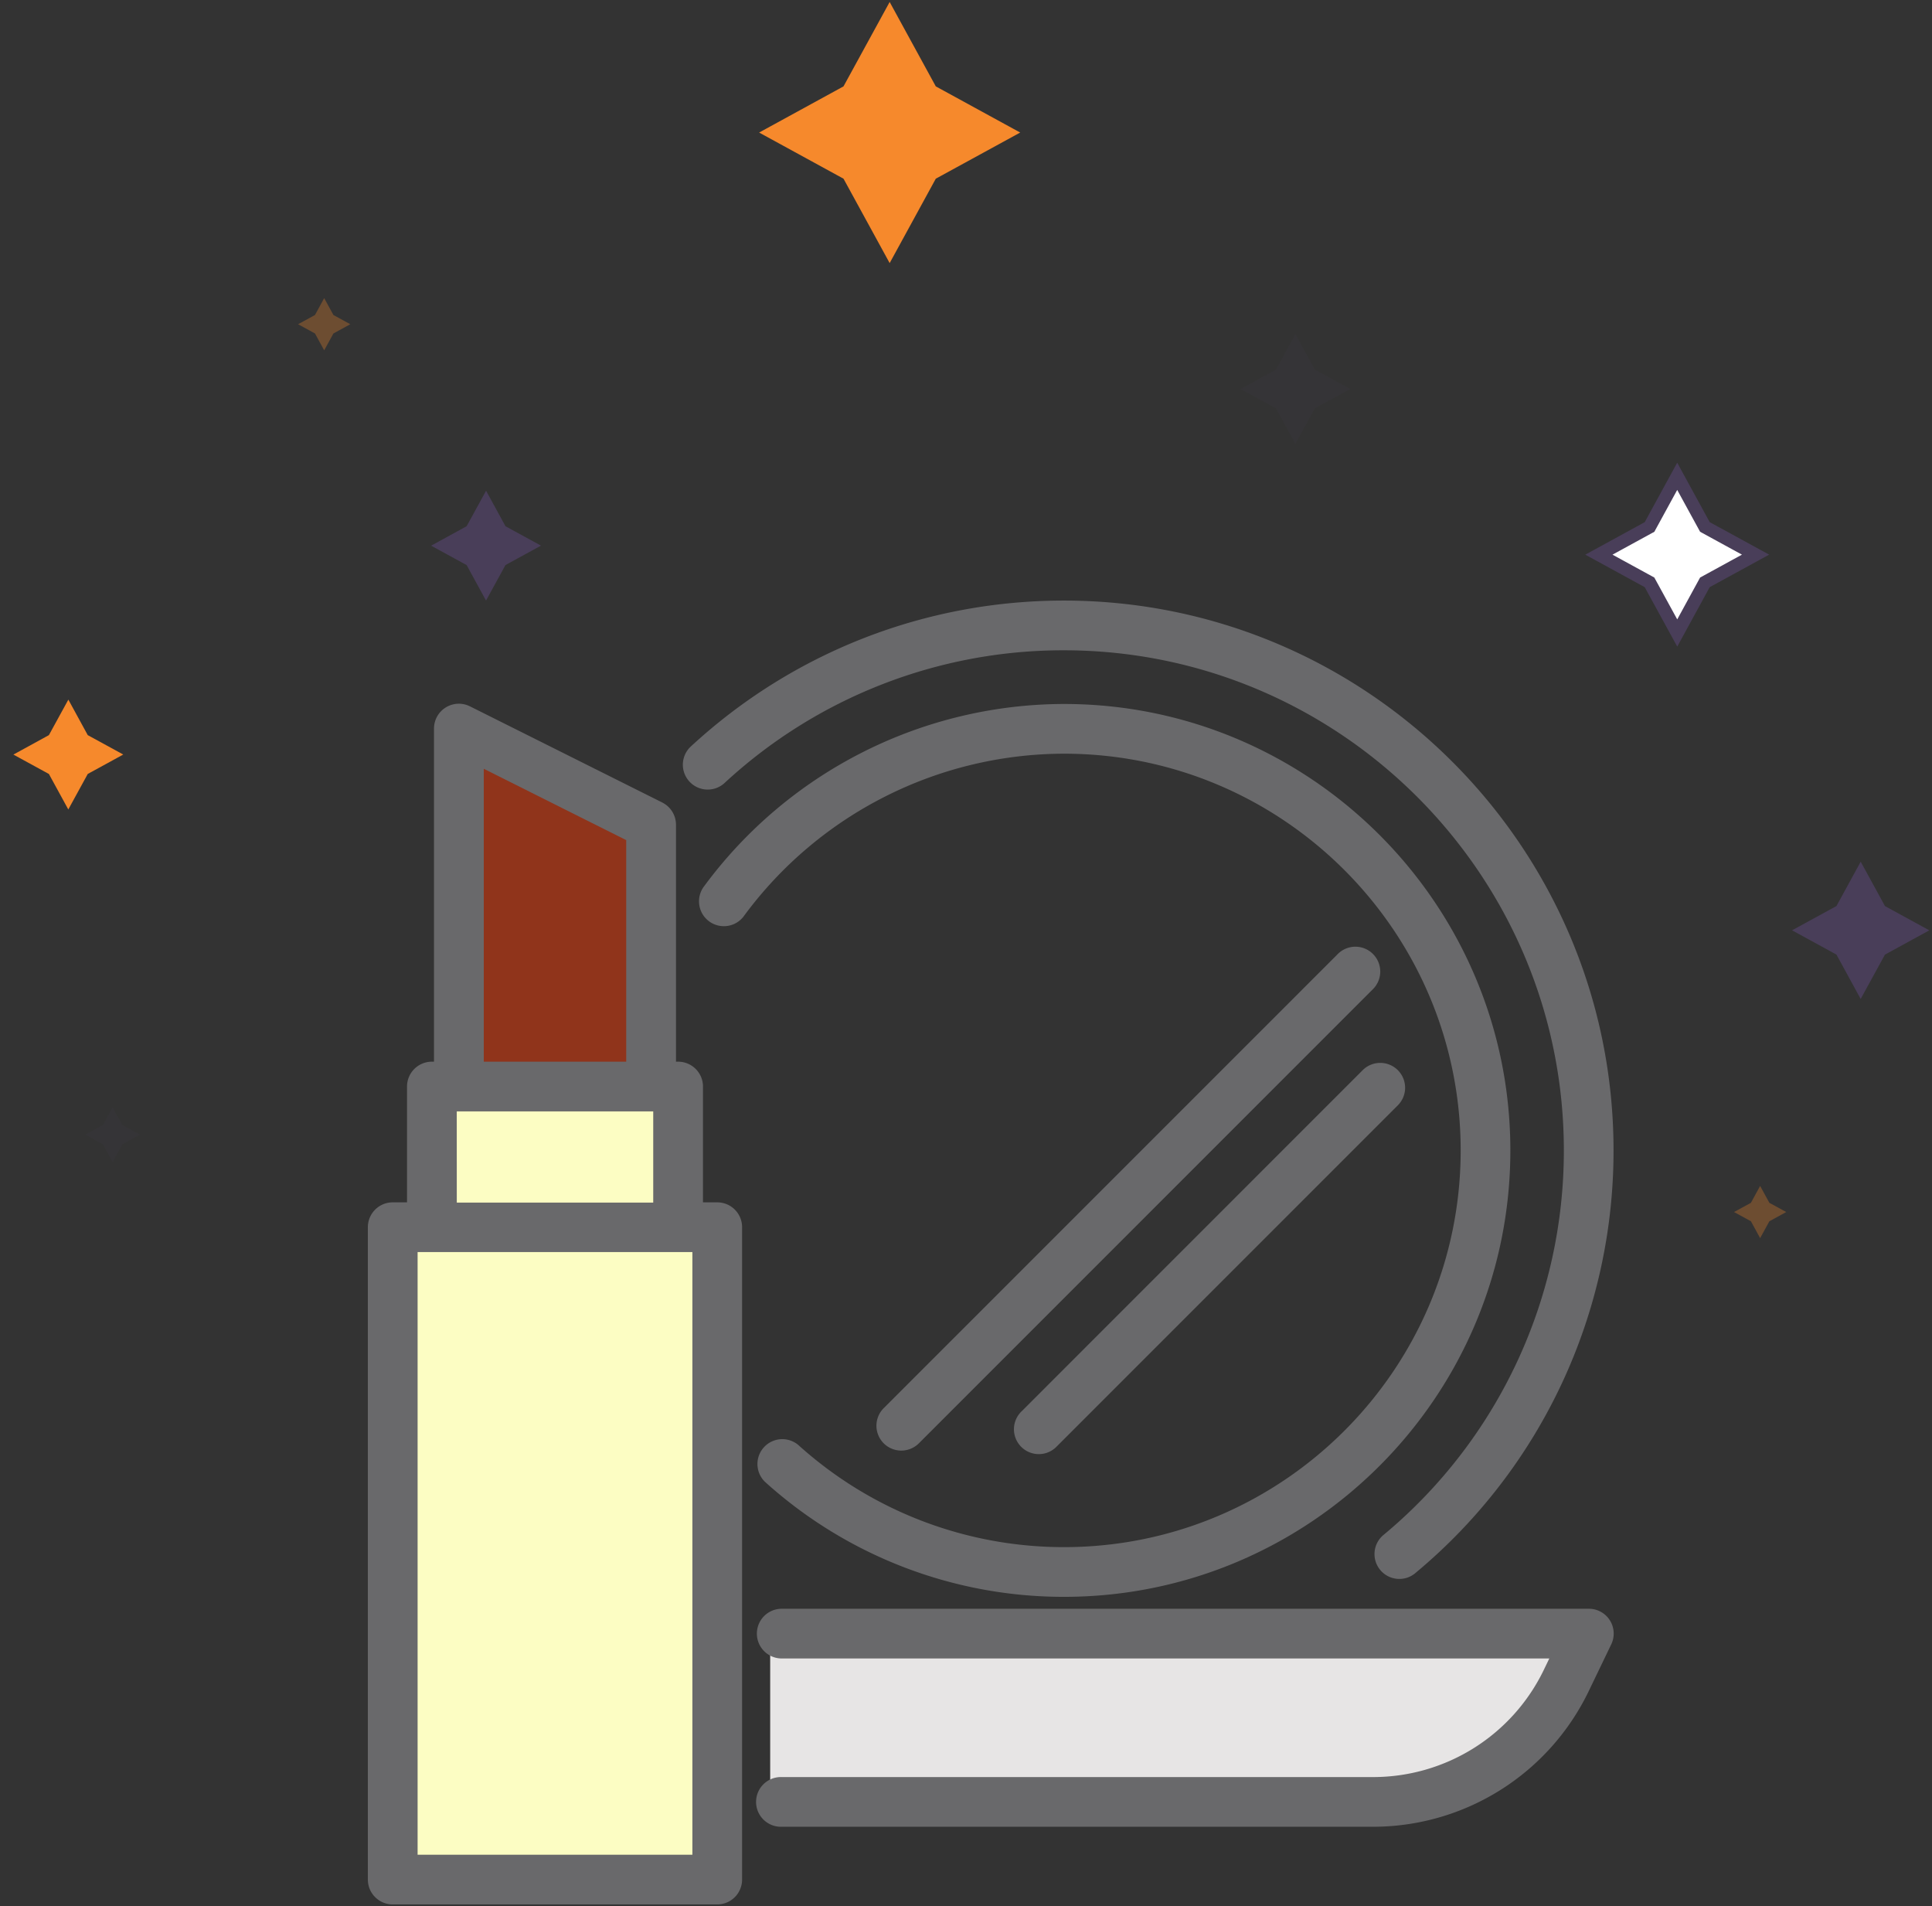 <?xml version="1.0" encoding="UTF-8"?> <svg xmlns="http://www.w3.org/2000/svg" xmlns:xlink="http://www.w3.org/1999/xlink" width="74" height="73" viewBox="0 0 74 73"><rect x="0" y="0" width="74" height="73" fill="#333333" stroke="none"/><defs><path id="7a7pa" d="M561.5 3910h31s0 4-5 6-26 1.5-26 1.5z"></path><path id="7a7pb" d="M549.5 3875.503l7.5 4v10h-7.5z"></path><path id="7a7pc" d="M548.5 3889.5v5H547v25h12v-25h-1.5v-5z"></path><path id="7a7pd" d="M547.995 3919.03v-23.08h10.525v23.08zm1.5-28.467h7.525v3.493h-7.524zm1.035-13.121l5.456 2.732v8.485h-5.456zm8.943 16.604h-.547v-4.435a.952.952 0 0 0-.952-.952h-.082v-9.073c0-.36-.203-.69-.526-.852l-7.365-3.683a.952.952 0 0 0-1.378.85v12.758h-.082a.952.952 0 0 0-.951.952v4.435h-.548a.952.952 0 0 0-.952.952v24.983c0 .526.426.952.952.952h12.43a.952.952 0 0 0 .952-.952v-24.983a.951.951 0 0 0-.951-.952z"></path><path id="7a7pe" d="M592.856 3909.61h-30.914a.952.952 0 1 0 0 1.904h29.4l-.218.452a7.26 7.26 0 0 1-6.506 4.09h-22.676a.952.952 0 1 0 0 1.903h22.676a9.173 9.173 0 0 0 8.221-5.168l.875-1.817a.951.951 0 0 0-.858-1.364z"></path><path id="7a7pf" d="M559.738 3877.999a19.092 19.092 0 0 1 13.009-5.095c10.56 0 19.152 8.59 19.152 19.151a19.117 19.117 0 0 1-6.883 14.708.952.952 0 1 0 1.22 1.46 21.015 21.015 0 0 0 7.566-16.168c0-11.61-9.445-21.055-21.055-21.055-5.32 0-10.4 1.99-14.302 5.602a.952.952 0 0 0 1.293 1.397z"></path><path id="7a7pg" d="M572.753 3876.864c8.378 0 15.194 6.815 15.194 15.193s-6.816 15.193-15.194 15.193c-3.766 0-7.379-1.388-10.172-3.908a.952.952 0 0 0-1.275 1.413 17.061 17.061 0 0 0 11.447 4.399c9.428 0 17.097-7.67 17.097-17.097 0-9.427-7.67-17.097-17.097-17.097a17.173 17.173 0 0 0-13.778 6.973.952.952 0 1 0 1.533 1.128 15.263 15.263 0 0 1 12.245-6.197z"></path><path id="7a7ph" d="M583.218 3884.559l-17.37 17.369a.952.952 0 1 0 1.347 1.346l17.369-17.37a.952.952 0 1 0-1.346-1.345z"></path><path id="7a7pi" d="M571.139 3902.04a.952.952 0 1 0 1.346 1.345l13.04-13.04a.952.952 0 1 0-1.346-1.346z"></path><path id="7a7pj" d="M595.18 3870.302l-1.939-1.06 1.94-1.061 1.06-1.94 1.061 1.94 1.94 1.06-1.94 1.061-1.06 1.94z"></path><path id="7a7pk" d="M564.308 3854.843l-3.232-1.767 3.232-1.768 1.768-3.232 1.767 3.232 3.233 1.768-3.233 1.767-1.767 3.233z"></path><path id="7a7pl" d="M544.064 3860.77l-.647-.353.647-.353.353-.647.354.647.646.353-.646.354-.354.646z"></path><path id="7a7pm" d="M599.064 3894.77l-.647-.353.647-.353.353-.647.354.647.646.353-.646.354-.354.646z"></path><path id="7a7pn" d="M549.873 3869.641l-1.36-.743 1.36-.745.745-1.36.743 1.36 1.36.743-1.36.744-.745 1.36z"></path><path id="7a7po" d="M533.873 3877.641l-1.36-.743 1.36-.745.745-1.36.743 1.36 1.36.743-1.36.744-.745 1.36z"></path><path id="7a7pp" d="M602.34 3884.558l-1.7-.93 1.7-.929.929-1.699.93 1.7 1.698.929-1.699.93-.93 1.698z"></path><path id="7a7pq" d="M580.873 3863.641l-1.36-.743 1.36-.745.745-1.36.743 1.36 1.36.743-1.36.744-.745 1.36z"></path><path id="7a7pr" d="M535.942 3891.825l-.678-.372.678-.37.371-.679.372.678.678.371-.678.372-.372.678z"></path></defs><g><g transform="translate(-532 -3848)"><g><g><use fill="#e7e5e5" xlink:href="#7a7pa"></use></g><g><use fill="#f83600" fill-opacity=".47" xlink:href="#7a7pb"></use></g><g><use fill="#fcfdc3" xlink:href="#7a7pc"></use></g><g><use fill="#69696b" xlink:href="#7a7pd"></use></g><g><use fill="#69696b" xlink:href="#7a7pe"></use></g><g><use fill="#69696b" xlink:href="#7a7pf"></use></g><g><use fill="#69696b" xlink:href="#7a7pg"></use></g><g><use fill="#69696b" xlink:href="#7a7ph"></use></g><g><use fill="#69696b" xlink:href="#7a7pi"></use></g></g><g><g><use fill="#fff" xlink:href="#7a7pj"></use><use fill="#fff" fill-opacity="0" stroke="#493e59" stroke-miterlimit="50" stroke-width=".5" xlink:href="#7a7pj"></use></g><g><use fill="#f6892c" xlink:href="#7a7pk"></use></g><g opacity=".3"><use fill="#f6892c" xlink:href="#7a7pl"></use></g><g opacity=".3"><use fill="#f6892c" xlink:href="#7a7pm"></use></g><g><use fill="#493e59" xlink:href="#7a7pn"></use></g><g><use fill="#f6892c" xlink:href="#7a7po"></use></g><g><use fill="#493e59" xlink:href="#7a7pp"></use></g><g opacity=".1"><use fill="#493e59" xlink:href="#7a7pq"></use></g><g opacity=".1"><use fill="#493e59" xlink:href="#7a7pr"></use></g></g></g></g></svg> 